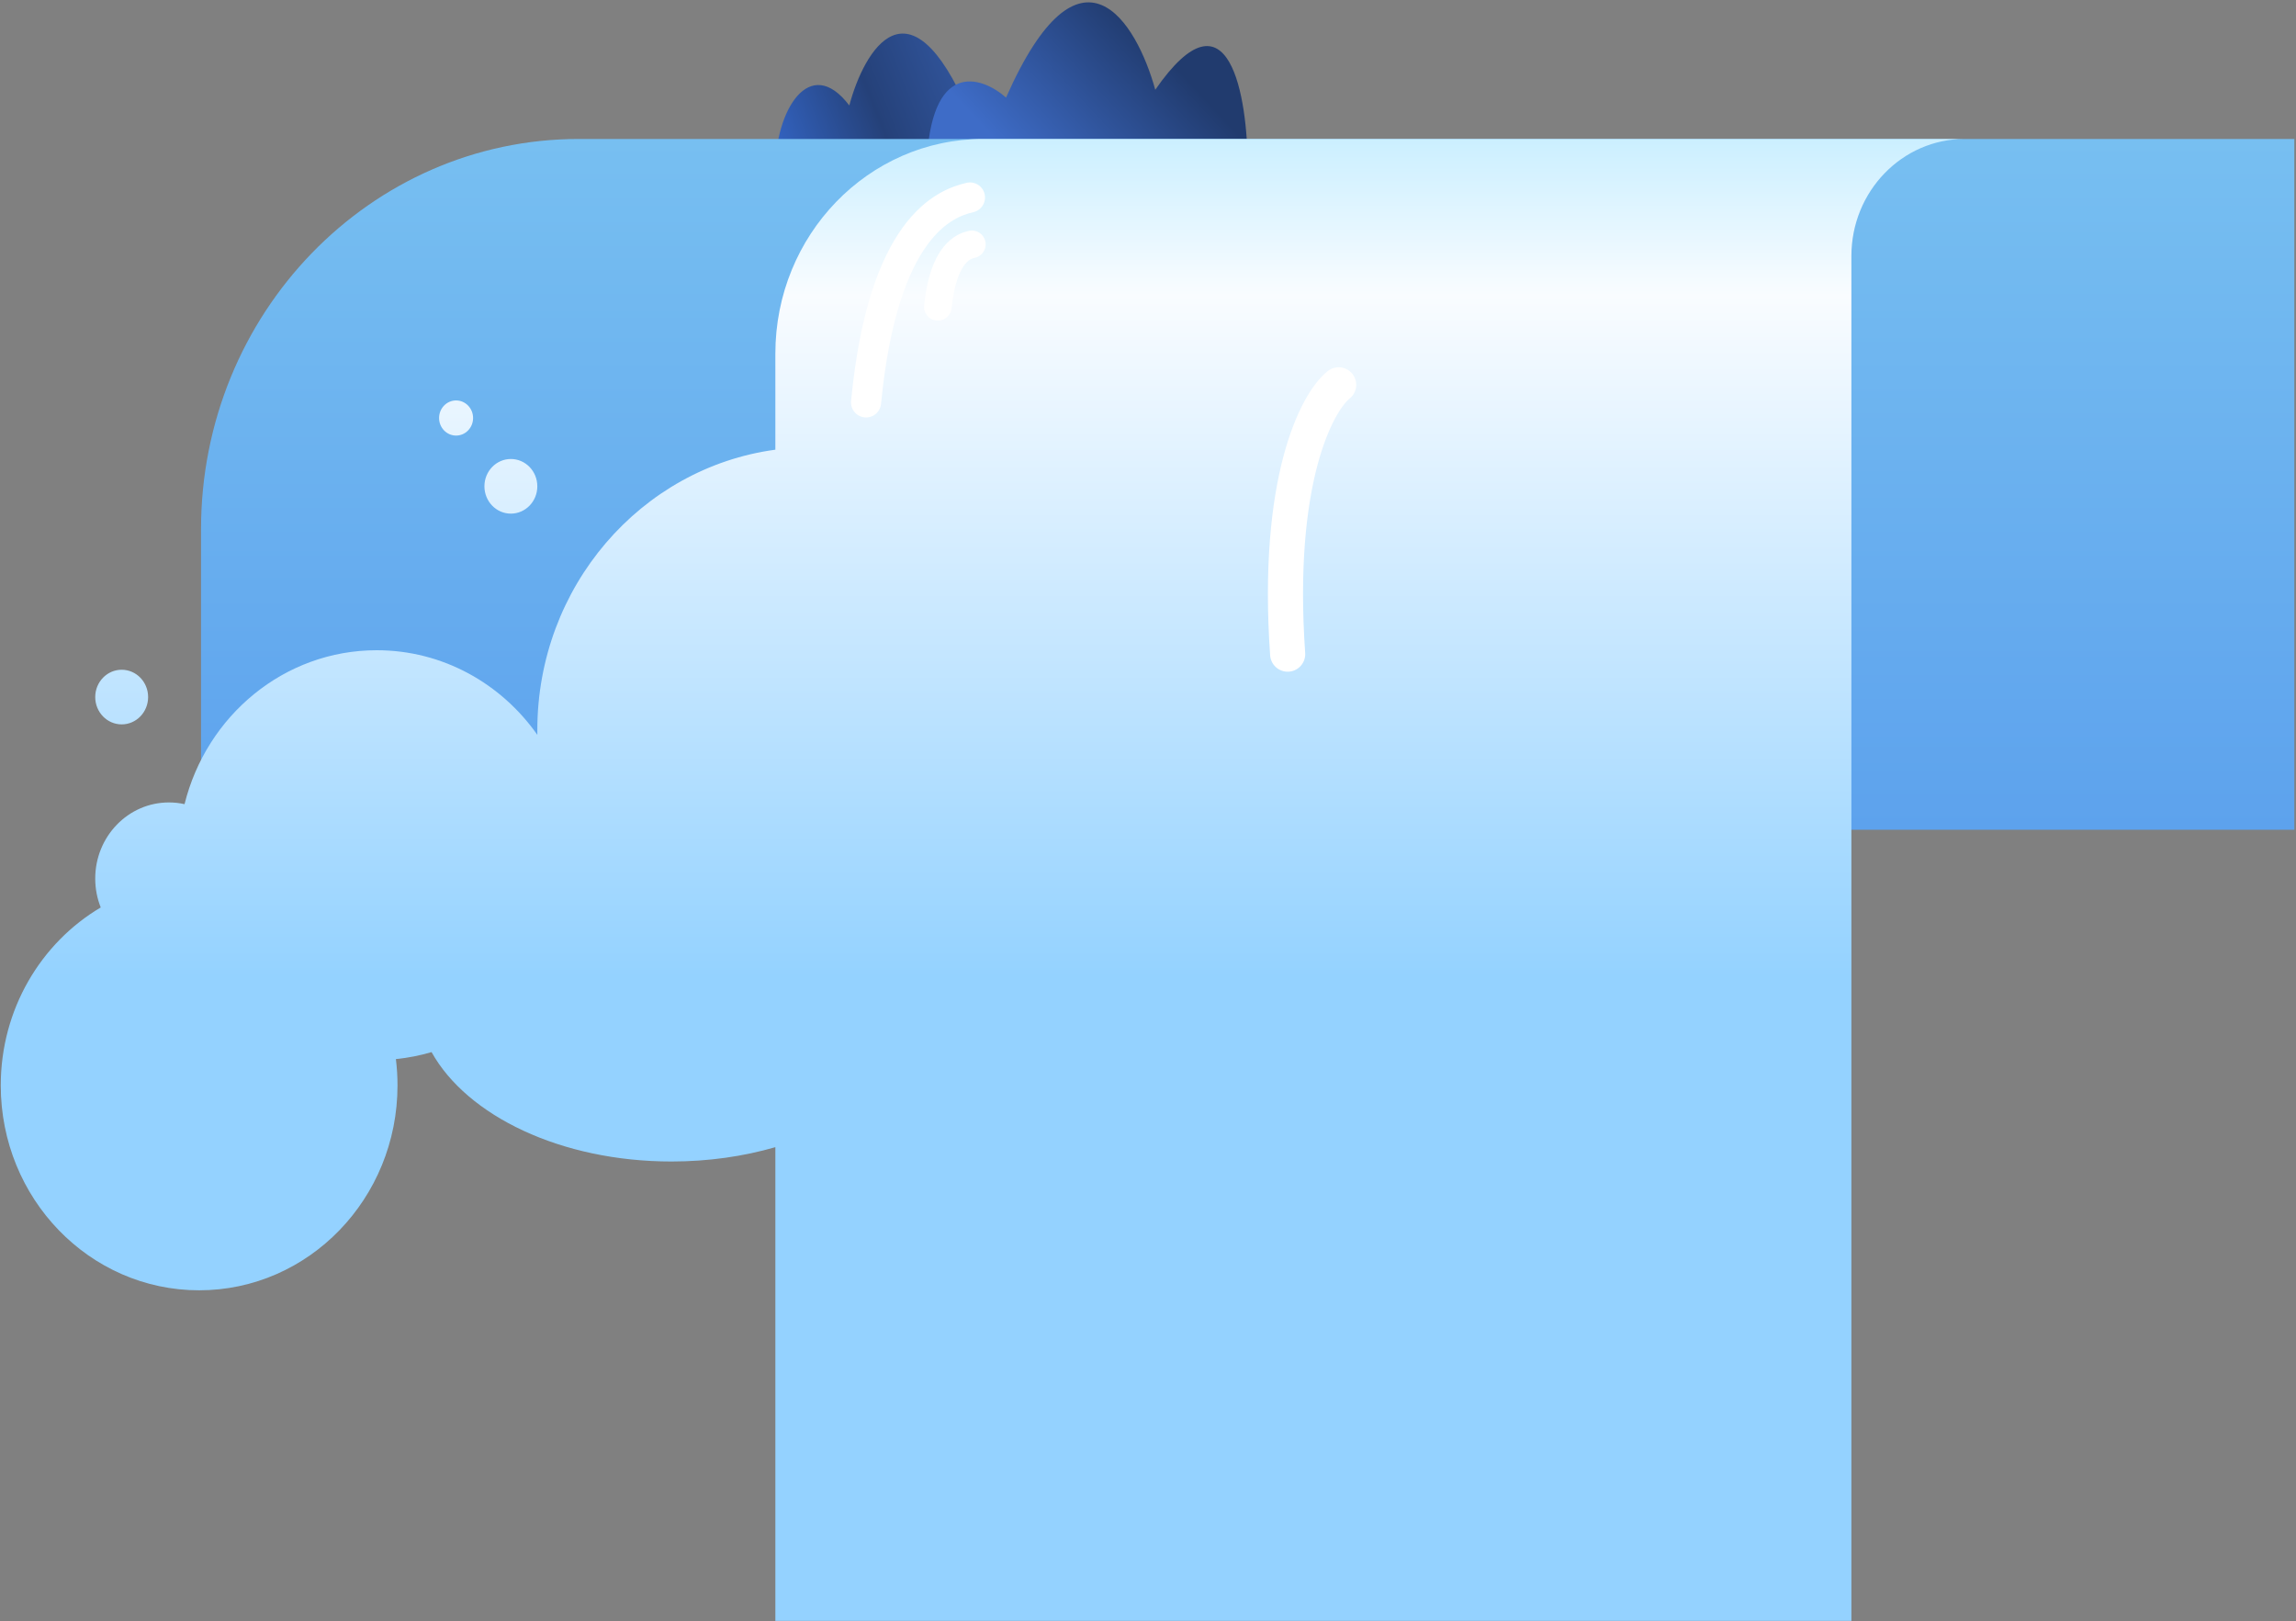 <?xml version="1.0" encoding="UTF-8"?> <svg xmlns="http://www.w3.org/2000/svg" width="915" height="646" viewBox="0 0 915 646" fill="none"><rect x="0" y="0" width="915" height="646" fill="#808080" stroke="none"/> <path d="M338.461 42.023C322.552 21.158 309.001 44.326 309.001 67.346L356.094 70.928L411.395 67.346C410.235 31.945 394.009 37.419 386.04 44.581C362.273 -10.672 344.418 19.854 338.461 42.023Z" fill="url(#paint0_linear_449_333)"></path> <path d="M460.397 35.773C489.862 -6.787 497.226 38.573 497.226 66.573L438.362 70.928L369.234 66.573C370.682 23.515 390.969 30.173 400.929 38.884C430.632 -28.315 452.951 8.811 460.397 35.773Z" fill="url(#paint1_linear_449_333)"></path> <path d="M80.115 210.91C80.115 125.009 147.532 55.376 230.698 55.376H914.337V330.669H80.115V210.91Z" fill="url(#paint2_linear_449_333)"></path> <path fill-rule="evenodd" clip-rule="evenodd" d="M308.996 140.919C308.996 93.675 346.076 55.376 391.816 55.376H782.988C758.041 55.376 737.816 76.265 737.816 102.037V645.936H308.996V457.159C296.35 460.83 282.337 462.874 267.588 462.874C223.601 462.874 186.143 444.704 171.986 419.276C167.403 420.636 162.651 421.575 157.772 422.059C158.196 425.493 158.414 428.994 158.414 432.547C158.414 477.641 123.021 514.202 79.358 514.202C35.7 514.202 0.303 477.641 0.303 432.547C0.303 402.189 16.344 375.703 40.143 361.629C38.728 358.081 37.951 354.189 37.951 350.114C37.951 333.363 51.095 319.782 67.313 319.782C69.452 319.782 71.538 320.02 73.545 320.466C82.288 285.197 113.262 259.127 150.132 259.127C176.458 259.127 199.777 272.415 214.147 292.854C214.135 292.238 214.131 291.626 214.131 291.01C214.131 233.741 255.464 186.442 308.996 179.205V140.919ZM188.533 166.581C188.533 170.448 185.497 173.584 181.757 173.584C178.013 173.584 174.981 170.448 174.981 166.581C174.981 162.718 178.013 159.582 181.757 159.582C185.497 159.582 188.533 162.718 188.533 166.581ZM59.031 277.79C59.031 283.803 54.312 288.677 48.491 288.677C42.669 288.677 37.951 283.803 37.951 277.79C37.951 271.777 42.669 266.903 48.491 266.903C54.312 266.903 59.031 271.777 59.031 277.79ZM203.59 204.689C209.412 204.689 214.131 199.815 214.131 193.802C214.131 187.789 209.412 182.915 203.59 182.915C197.769 182.915 193.05 187.789 193.05 193.802C193.05 199.815 197.769 204.689 203.59 204.689Z" fill="url(#paint3_linear_449_333)"></path> <path d="M386.55 78.704C376.512 81.037 351.914 90.369 345.138 160.36" stroke="white" stroke-width="12" stroke-linecap="round"></path> <path d="M387.303 97.372C384.016 98.082 375.969 100.924 373.747 122.256" stroke="white" stroke-width="11" stroke-linecap="round"></path> <path d="M533.483 153.361C524.7 160.36 508.338 191.622 513.156 260.682" stroke="white" stroke-width="14" stroke-linecap="round"></path> <defs> <linearGradient id="paint0_linear_449_333" x1="386.764" y1="34.605" x2="307.97" y2="65.659" gradientUnits="userSpaceOnUse"> <stop stop-color="#31559C"></stop> <stop offset="0.456" stop-color="#254179"></stop> <stop offset="1" stop-color="#3466C7"></stop> </linearGradient> <linearGradient id="paint1_linear_449_333" x1="449.104" y1="5.64" x2="395.929" y2="55.182" gradientUnits="userSpaceOnUse"> <stop stop-color="#213B6E"></stop> <stop offset="1" stop-color="#3E6CC7"></stop> </linearGradient> <linearGradient id="paint2_linear_449_333" x1="497.226" y1="55.376" x2="497.226" y2="330.669" gradientUnits="userSpaceOnUse"> <stop stop-color="#77BFF1"></stop> <stop offset="1" stop-color="#5DA2ED"></stop> </linearGradient> <linearGradient id="paint3_linear_449_333" x1="725.058" y1="55.376" x2="725.058" y2="645.936" gradientUnits="userSpaceOnUse"> <stop stop-color="#CBEFFF"></stop> <stop offset="0.106" stop-color="#F9FCFF"></stop> <stop offset="0.566" stop-color="#94D2FF"></stop> </linearGradient> </defs> </svg> 